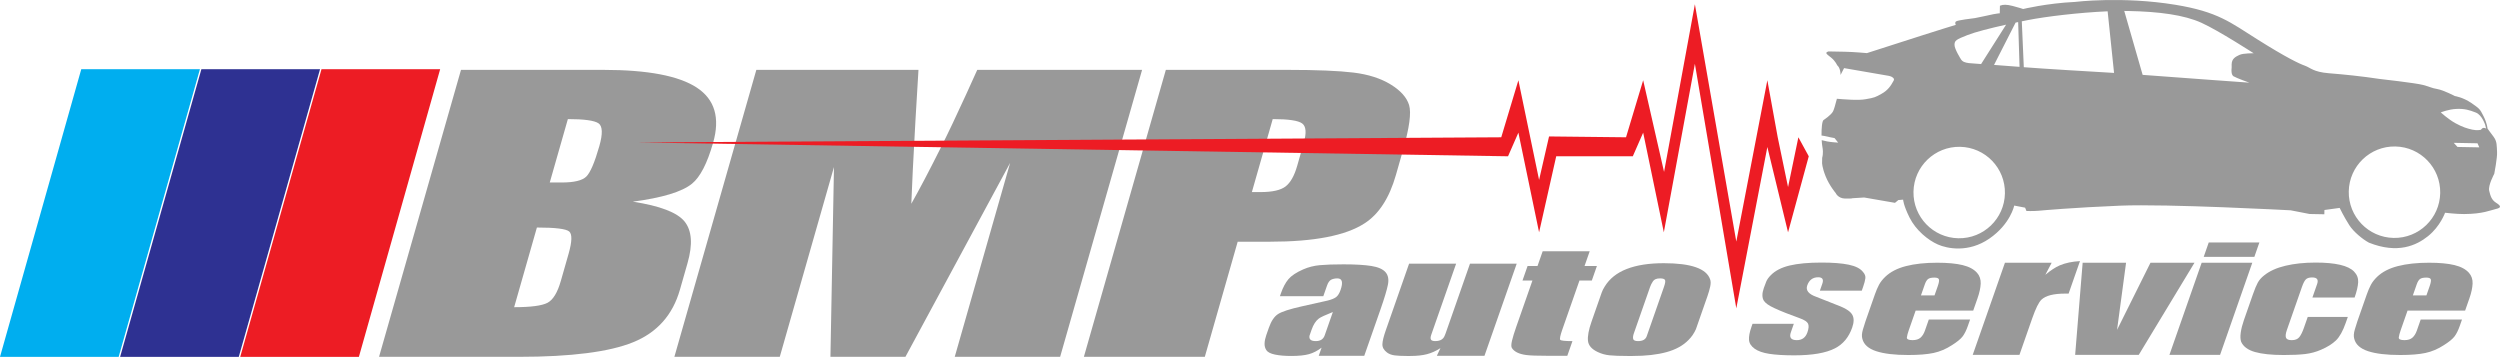 <?xml version="1.0" encoding="utf-8"?>
<!-- Generator: Adobe Illustrator 16.0.4, SVG Export Plug-In . SVG Version: 6.00 Build 0)  -->
<!DOCTYPE svg PUBLIC "-//W3C//DTD SVG 1.1//EN" "http://www.w3.org/Graphics/SVG/1.1/DTD/svg11.dtd">
<svg version="1.1" id="Layer_1" xmlns="http://www.w3.org/2000/svg" xmlns:xlink="http://www.w3.org/1999/xlink" x="0px" y="0px"
	 width="666.692px" height="95.164px" viewBox="0 0 666.692 95.164" enable-background="new 0 0 666.692 95.164"
	 xml:space="preserve">
<path fill="#999999" d="M181.324,77.249c-1.927,6.747-6.084,11.419-12.47,14.014c-6.388,2.596-16.547,3.893-30.478,3.893h-37.293
	l21.855-76.522h38.014c11.769,0,20.058,1.577,24.864,4.727c4.802,3.153,6.254,8.064,4.348,14.738
	c-1.567,5.488-3.446,9.119-5.635,10.899c-2.659,2.152-7.917,3.746-15.779,4.783c7.249,1.112,11.848,2.874,13.804,5.283
	c1.953,2.411,2.222,6.1,0.803,11.066L181.324,77.249z M149.562,74.913l2.066-7.229c0.931-3.263,0.985-5.245,0.168-5.95
	c-0.822-0.704-3.694-1.058-8.617-1.058l-6.067,21.244c4.442,0,7.407-0.39,8.892-1.168C147.486,79.974,148.673,78.026,149.562,74.913
	 M159.823,38.987c0.953-3.336,0.874-5.375-0.234-6.117c-1.112-0.74-3.827-1.112-8.15-1.112l-4.829,16.906h3.243
	c3.242,0,5.4-0.518,6.481-1.557C157.409,46.069,158.573,43.363,159.823,38.987"/>
<path fill="#999999" d="M282.713,95.155h-28.104l14.771-51.719l-27.923,51.719h-19.998l0.942-50.607l-14.454,50.607h-28.105
	l21.855-76.522h43.239c-0.332,5.784-0.601,10.308-0.812,13.57c-0.559,9.936-0.923,17.314-1.098,22.133
	c2.182-3.854,4.811-8.859,7.892-15.015c1.94-3.854,4.196-8.601,6.768-14.237c0.974-2.149,1.949-4.3,2.923-6.451h43.959
	L282.713,95.155z"/>
<path fill="#999999" d="M372.259,46.662c-1.759,6.156-4.549,10.455-8.368,12.902c-5.018,3.264-13.41,4.894-25.18,4.894h-8.647
	l-8.768,30.697h-32.249l21.856-76.522h32.428c7.808,0,13.684,0.243,17.631,0.724c3.943,0.483,7.243,1.54,9.904,3.17
	c2.655,1.631,4.294,3.466,4.912,5.505c0.617,2.04,0.081,6.026-1.614,11.956L372.259,46.662z M345.934,44.215l1.748-6.117
	c0.762-2.669,0.623-4.393-0.415-5.172c-1.039-0.778-3.661-1.168-7.863-1.168l-5.56,19.464h2.342c3.122,0,5.336-0.501,6.644-1.502
	C344.135,48.719,345.172,46.884,345.934,44.215"/>
<polygon fill="#ED1C24" points="64.065,95.164 95.708,95.164 117.382,18.448 85.739,18.448 "/>
<polygon fill="#2E3192" points="32.033,95.164 63.676,95.164 85.35,18.448 53.707,18.448 "/>
<polygon fill="#00AEEF" points="0,95.164 31.644,95.164 53.318,18.448 21.674,18.448 "/>
<polygon fill="#ED1C24" points="479.586,36.611 476.832,49.899 474.075,36.611 471.312,21.402 463.03,64.427 451.987,1.13 
	443.766,45.846 438.195,21.402 433.623,36.611 413.096,36.386 410.439,47.983 404.92,21.402 400.349,36.611 170.006,37.987 
	402.158,41.678 404.92,35.372 410.439,61.952 415.007,41.678 435.432,41.678 438.195,35.372 443.706,61.952 451.987,17.012 
	463.03,82.223 471.312,39.202 476.832,61.952 482.354,41.678 "/>
<line fill="#ED1C24" x1="488.833" y1="41.142" x2="488.833" y2="43.352"/>
<path fill="#999999" d="M493.938,87.355c-0.904,2.585-2.434,4.429-4.588,5.532c-2.42,1.248-6.04,1.873-10.864,1.873
	c-2.68,0-4.886-0.131-6.615-0.393c-1.731-0.262-3.057-0.727-3.975-1.394c-0.919-0.669-1.411-1.444-1.476-2.33
	c-0.066-0.886,0.15-2.04,0.648-3.464l0.289-0.826h11.013l-0.792,2.265c-0.487,1.394,0.045,2.09,1.601,2.09
	c1.393,0,2.334-0.696,2.82-2.09c0.356-1.017,0.411-1.786,0.165-2.31c-0.248-0.521-0.977-1-2.189-1.437
	c-1.215-0.435-2.436-0.894-3.661-1.372c-1.229-0.479-2.299-0.936-3.218-1.372c-1.386-0.638-2.286-1.276-2.706-1.917
	c-0.521-0.812-0.526-1.945-0.019-3.396c0.193-0.551,0.401-1.111,0.627-1.677c0.226-0.567,0.626-1.14,1.205-1.722
	c1.177-1.219,2.861-2.09,5.054-2.613c2.192-0.521,5.03-0.783,8.515-0.783c3.001,0,5.413,0.188,7.238,0.566
	c1.822,0.378,3.087,1.017,3.791,1.916c0.503,0.553,0.721,1.119,0.651,1.699c-0.07,0.58-0.271,1.351-0.606,2.309l-0.35,1.002h-11.174
	l0.654-1.873c0.396-1.133,0.028-1.699-1.104-1.699c-1.441,0-2.415,0.727-2.923,2.178c-0.457,1.307,0.354,2.323,2.436,3.049
	l6.503,2.57c1.622,0.668,2.658,1.423,3.107,2.264C494.444,84.845,494.425,85.962,493.938,87.355"/>
<path fill="#999999" d="M525.054,86.136c-0.122,0.349-0.213,0.61-0.274,0.785c-0.406,1.16-0.863,2.082-1.369,2.765
	c-0.508,0.683-1.447,1.46-2.824,2.331c-1.6,1.045-3.252,1.749-4.959,2.112c-1.709,0.363-3.956,0.544-6.742,0.544
	c-3.646,0-6.501-0.342-8.566-1.023s-3.29-1.778-3.673-3.288c-0.196-0.669-0.147-1.496,0.146-2.483
	c0.291-0.986,0.519-1.713,0.681-2.178l2.498-7.143c0.356-1.017,0.727-1.887,1.115-2.613c0.387-0.726,0.945-1.438,1.671-2.134
	c1.367-1.308,3.214-2.258,5.539-2.853c2.326-0.596,5.096-0.895,8.312-0.895c2.786,0,5.044,0.212,6.773,0.632
	c1.728,0.421,3.014,1.11,3.858,2.069c0.69,0.783,1.011,1.742,0.966,2.875c-0.05,1.133-0.332,2.438-0.851,3.92l-1.142,3.266h-15.354
	l-1.844,5.271c-0.264,0.755-0.43,1.379-0.493,1.872c-0.066,0.494,0.436,0.741,1.509,0.741c0.91,0,1.617-0.219,2.117-0.654
	c0.502-0.436,0.894-1.06,1.178-1.873l1.036-2.961h11.014L525.054,86.136z M515.891,78.775l0.609-1.742
	c0.122-0.349,0.208-0.595,0.26-0.74c0.305-0.872,0.405-1.467,0.303-1.786c-0.104-0.319-0.504-0.479-1.199-0.479
	c-0.803,0-1.372,0.131-1.703,0.391c-0.334,0.263-0.617,0.727-0.851,1.395l-1.036,2.962H515.891z"/>
<path fill="#999999" d="M551.651,78.296h-0.884c-3.109,0-5.227,0.537-6.352,1.612c-0.716,0.667-1.541,2.337-2.476,5.009
	l-3.397,9.713h-12.461l8.592-24.566h12.461l-1.689,3.225c1.371-1.162,2.656-2.004,3.857-2.527c1.51-0.639,3.302-1.016,5.38-1.132
	L551.651,78.296z"/>
<path fill="#999999" d="M585.221,70.063L570.359,94.63h-16.963l2-24.566h11.576l-2.402,17.902c2.938-5.952,5.91-11.92,8.913-17.902
	H585.221z"/>
<path fill="#999999" d="M592.045,94.63h-13.507l8.593-24.566h13.505L592.045,94.63z M601.185,68.496H587.68l1.34-3.833h13.505
	L601.185,68.496z"/>
<path fill="#999999" d="M626.107,84.524c-0.244,0.697-0.427,1.22-0.549,1.568c-0.762,2.178-1.629,3.738-2.602,4.682
	c-0.974,0.943-2.311,1.779-4.012,2.504c-1.328,0.582-2.734,0.959-4.215,1.133c-1.481,0.176-3.374,0.262-5.678,0.262
	c-3.27,0-5.842-0.269-7.717-0.806c-1.875-0.536-3.1-1.444-3.67-2.722c-0.217-0.609-0.254-1.423-0.112-2.439
	c0.141-1.016,0.42-2.118,0.837-3.311l2.437-6.969c0.457-1.307,0.876-2.315,1.259-3.027c0.383-0.711,0.943-1.357,1.683-1.938
	c1.424-1.162,3.322-2.026,5.69-2.592c2.368-0.566,5.053-0.85,8.055-0.85c5.306,0,8.725,0.799,10.256,2.396
	c0.787,0.812,1.154,1.756,1.101,2.83c-0.055,1.075-0.372,2.439-0.95,4.094h-11.254l1.264-3.614c0.406-1.161-0.034-1.742-1.32-1.742
	c-0.804,0-1.377,0.182-1.718,0.544c-0.342,0.363-0.679,1.024-1.015,1.982l-4.036,11.541c-0.315,0.9-0.388,1.568-0.219,2.004
	s0.682,0.655,1.54,0.655c0.91,0,1.581-0.27,2.011-0.808c0.429-0.537,0.836-1.357,1.222-2.461l1.021-2.918H626.107z"/>
<path fill="#999999" d="M656.232,86.136c-0.121,0.349-0.213,0.61-0.273,0.785c-0.406,1.16-0.864,2.082-1.369,2.765
	c-0.509,0.683-1.449,1.46-2.826,2.331c-1.599,1.045-3.251,1.749-4.958,2.112c-1.709,0.363-3.956,0.544-6.742,0.544
	c-3.646,0-6.501-0.342-8.565-1.023c-2.066-0.682-3.291-1.778-3.674-3.288c-0.196-0.669-0.147-1.496,0.145-2.483
	c0.291-0.986,0.52-1.713,0.682-2.178l2.498-7.143c0.355-1.017,0.727-1.887,1.115-2.613c0.387-0.726,0.945-1.438,1.67-2.134
	c1.369-1.308,3.215-2.258,5.54-2.853c2.325-0.596,5.096-0.895,8.312-0.895c2.786,0,5.043,0.212,6.773,0.632
	c1.728,0.421,3.014,1.11,3.858,2.069c0.69,0.783,1.011,1.742,0.964,2.875c-0.048,1.133-0.33,2.438-0.848,3.92l-1.143,3.266h-15.354
	l-1.844,5.271c-0.264,0.755-0.43,1.379-0.493,1.872c-0.065,0.494,0.436,0.741,1.509,0.741c0.91,0,1.616-0.219,2.117-0.654
	s0.894-1.06,1.178-1.873l1.036-2.961h11.014L656.232,86.136z M647.07,78.775l0.608-1.742c0.122-0.349,0.208-0.595,0.259-0.74
	c0.305-0.872,0.406-1.467,0.304-1.786s-0.503-0.479-1.198-0.479c-0.805,0-1.373,0.131-1.705,0.391
	c-0.332,0.263-0.616,0.727-0.85,1.395l-1.035,2.962H647.07z"/>
<path fill="#999999" d="M363.817,94.885h-12.139l0.762-2.177c-1.099,0.841-2.226,1.422-3.383,1.742
	c-1.156,0.318-2.728,0.479-4.71,0.479c-1.715,0-3.16-0.123-4.332-0.37c-1.174-0.247-1.937-0.632-2.289-1.154
	c-0.354-0.522-0.519-1.126-0.493-1.808c0.023-0.682,0.175-1.416,0.447-2.199l0.701-2.004c0.619-1.771,1.432-2.984,2.438-3.637
	c1.004-0.654,3.135-1.344,6.391-2.07l6.803-1.523c1.057-0.262,1.82-0.573,2.298-0.936c0.475-0.363,0.87-0.995,1.185-1.896
	c0.721-2.061,0.438-3.092-0.848-3.092c-0.643,0-1.194,0.117-1.649,0.35c-0.456,0.232-0.827,0.754-1.111,1.567l-0.989,2.831h-11.576
	l0.273-0.785c0.549-1.567,1.213-2.815,1.994-3.744c0.779-0.93,2.088-1.801,3.929-2.613c1.391-0.611,2.877-0.988,4.456-1.133
	c1.577-0.146,3.679-0.219,6.305-0.219c3.162,0,5.644,0.146,7.445,0.437c1.8,0.29,3.055,0.842,3.762,1.656
	c0.707,0.812,0.919,1.93,0.637,3.353c-0.284,1.423-0.949,3.629-1.994,6.619L363.817,94.885z M353.262,89.44l2.178-6.229
	c-1.99,0.784-3.238,1.365-3.744,1.742c-0.804,0.61-1.443,1.598-1.92,2.962c-0.193,0.552-0.381,1.089-0.563,1.611
	c-0.175,0.958,0.381,1.438,1.667,1.438C352.111,90.966,352.906,90.457,353.262,89.44"/>
<path fill="#999999" d="M395.874,94.885h-12.702l0.957-2.048c-1.176,0.756-2.367,1.293-3.578,1.613
	c-1.21,0.318-2.699,0.479-4.469,0.479h-0.963c-1.287,0-2.343-0.051-3.163-0.152c-0.823-0.102-1.511-0.356-2.064-0.763
	c-0.85-0.639-1.263-1.372-1.24-2.2c0.02-0.827,0.315-2.053,0.885-3.68c0.183-0.523,0.325-0.93,0.427-1.221l5.804-16.594h12.541
	l-6.642,18.99c-0.193,0.553-0.218,0.967-0.073,1.242s0.539,0.414,1.182,0.414c0.965,0,1.678-0.277,2.139-0.828
	c0.188-0.232,0.384-0.639,0.587-1.22l6.505-18.599h12.461L395.874,94.885z"/>
<path fill="#999999" d="M417.962,94.885h-4.984c-3.002,0-5.013-0.071-6.033-0.218c-1.892-0.262-3.147-0.887-3.767-1.873
	c-0.199-0.348-0.188-0.994,0.035-1.938c0.222-0.942,0.588-2.141,1.096-3.593l4.356-12.457h-2.652l1.355-3.876h2.652l1.371-3.921
	h12.541l-1.371,3.921h3.297l-1.356,3.876h-3.296l-4.585,13.11c-0.549,1.567-0.73,2.468-0.543,2.7c0.186,0.232,1.271,0.35,3.255,0.35
	L417.962,94.885z"/>
<path fill="#999999" d="M453.25,84.954c-0.132,0.378-0.229,0.653-0.289,0.828c-0.233,0.668-0.467,1.336-0.7,2.003
	c-0.495,1.104-1.151,2.061-1.97,2.875c-1.431,1.48-3.39,2.562-5.879,3.245c-2.489,0.682-5.504,1.023-9.041,1.023h-1.365
	c-2.037,0-3.626-0.059-4.763-0.175c-1.14-0.116-2.188-0.408-3.152-0.871c-1.612-0.755-2.483-1.749-2.614-2.983
	c-0.132-1.234,0.184-2.94,0.945-5.117l2.193-6.272c0.184-0.522,0.361-1.03,0.533-1.524c0.173-0.493,0.437-1.016,0.79-1.568
	c1.267-2.09,3.22-3.65,5.858-4.682c2.638-1.031,5.939-1.547,9.906-1.547c7.234,0,11.346,1.424,12.334,4.27
	c0.201,0.494,0.214,1.146,0.038,1.959c-0.178,0.813-0.418,1.656-0.723,2.527L453.25,84.954z M439.145,89.658l4.402-12.587
	c0.092-0.262,0.157-0.45,0.197-0.566c0.346-0.987,0.43-1.612,0.254-1.873c-0.178-0.262-0.614-0.393-1.31-0.393
	c-0.912,0-1.536,0.255-1.875,0.762c-0.338,0.51-0.595,1.01-0.767,1.504c-0.092,0.261-0.158,0.449-0.198,0.566l-4.128,11.803
	c-0.234,0.668-0.293,1.184-0.179,1.547s0.546,0.545,1.297,0.545C438.071,90.966,438.84,90.529,439.145,89.658"/>
<path fill="#999999" d="M665.664,54.082c-1.238-0.784-1.501-1.803-1.854-3.204c-0.354-1.4,1.353-4.536,1.353-4.536
	s0.842-4.293,0.744-5.815c-0.098-1.523,0.052-2.787-0.938-4.073s-1.605-2.185-1.605-2.185s-0.102-1.395-1.078-3.315
	c-0.979-1.919-0.979-1.919-3.229-3.482c-2.196-1.524-4.4-1.857-4.4-1.857s-3.012-1.578-4.654-1.862
	c-1.642-0.285-1.764-0.541-3.781-1.085c-2.017-0.545-11.628-1.614-11.628-1.614c-4.802-0.724-9.354-1.19-13.53-1.523
	c-4.176-0.332-4.914-1.486-6.425-2.022c-1.511-0.535-4.848-2.101-12.667-7.019c-7.199-4.529-10.505-7.358-21.875-9.22
	c-14.129-2.314-26.724-0.758-26.724-0.758c-7.61,0.363-13.848,1.893-13.848,1.893s-1.134-0.402-2.773-0.813
	c-1.64-0.411-2.526-0.428-3.42-0.065l-0.039,2.027c0,0-0.506-0.009-1.651,0.223c-1.145,0.231-4.199,0.934-4.962,1.046
	c-0.763,0.113-4.698,0.545-5.086,0.918c-0.387,0.373-0.017,0.887-0.017,0.887s-4.716,1.431-8.796,2.748s-14.917,4.788-14.917,4.788
	s-3.542-0.321-5.822-0.364c-2.28-0.043-4.434-0.084-4.434-0.084c-1.147,0.359-0.395,0.753,0.729,1.662
	c1.124,0.908,1.613,2.058,1.613,2.058s0.65,0.386,0.847,1.916c0.024,0.192,0.037,0.407,0.04,0.638l0.934-1.823l11.936,2.063
	c0,0,0.758,0.136,1.137,0.515c0.236,0.211,0.349,0.488,0.104,0.839c-0.689,1.278-1.504,2.506-3.169,3.425
	c-1.665,0.919-1.857,1.042-4.209,1.441c-1.912,0.405-6.223,0.014-7.712-0.11c-0.4,1.624-0.817,2.961-1.03,3.366
	c-0.526,1.004-2.45,2.253-2.45,2.253c-0.477,0.16-0.645,2.224-0.62,4.188c0.587,0.091,1.035,0.145,1.638,0.299
	c0.001,0,0.001,0,0.001,0c0.123,0.027,0.241,0.055,0.353,0.083c0.075,0.019,0.146,0.037,0.213,0.053
	c0.766,0.174,1.271,0.247,1.271,0.247l0.96,1.203c0,0-1.899-0.099-2.909-0.308l-1.484-0.344c0.04,0.712,0.105,1.345,0.19,1.777
	c0.346,1.781-0.056,2.913-0.056,2.913l-0.026,1.394c0,0-0.021,1.14,0.947,3.566c0.968,2.426,2.702,4.486,2.702,4.486
	s0.607,1.406,2.508,1.442c1.899,0.035,1.902-0.091,1.902-0.091l3.171-0.194l8.21,1.422l0.901-0.743l1.271-0.103
	c0,0,0.044,1.405,1.685,4.721c1.708,3.454,4.995,6.099,7.593,7.24c2.456,1.077,8.126,2.277,13.715-1.572
	c5.65-3.892,6.631-8.815,6.631-8.815l2.903,0.561l0.363,0.894c0,0,2.027,0.039,3.169-0.067c1.143-0.105,9.267-0.838,21.822-1.362
	c12.556-0.523,45.47,1.239,45.47,1.239l5.05,0.983l3.927,0.074l0.022-1.14l4.064-0.557c0,0,1.098,2.301,2.574,4.61
	c1.14,1.78,3.57,3.771,5.235,4.661c7.672,3.06,12.658,0.746,15.746-1.73c3.29-2.638,4.553-6.25,4.553-6.25s3.021,0.361,5.063,0.349
	c5.068-0.031,6.987-1.009,8.529-1.36C667.174,55.376,666.902,54.865,665.664,54.082 M524.693,9.348
	c2.08-0.821,6.094-1.84,10.287-2.771l-6.665,10.506c-1.665-0.112-2.887-0.198-3.257-0.252c-1.012-0.145-1.697-0.328-2.135-1.054
	c0,0-1.723-2.693-1.702-3.834C521.244,10.803,521.629,10.557,524.693,9.348 M522.244,63.538c-6.734-0.128-12.09-5.689-11.963-12.422
	c0.128-6.734,5.688-12.09,12.423-11.963c6.734,0.127,12.09,5.689,11.963,12.423C534.539,58.31,528.979,63.666,522.244,63.538
	 M531.763,17.313l5.75-11.285c0.229-0.048,0.455-0.096,0.683-0.143l0.371,11.941C536.403,17.639,533.97,17.464,531.763,17.313
	 M539.701,17.922l-0.533-12.238c0.574-0.117,1.141-0.231,1.694-0.34c4.663-0.922,13.594-2.004,21.197-2.327l1.711,16.428
	C557.416,19.075,544.615,18.313,539.701,17.922 M595.082,18.694c0.003,0.727,0.095,1.306,0.495,1.622
	c0.877,0.524,4.275,1.728,4.275,1.728s-18.287-1.304-28.46-2.079l-4.903-17.043c0.349,0.001,0.695,0.004,1.03,0.01
	c8.233,0.156,14.934,1.043,19.582,3.158c4.648,2.115,13.912,8.12,13.912,8.12s-2.786-0.053-3.81,0.434
	c-1.022,0.488-2.033,0.971-2.074,2.496C595.167,17.72,595.114,18.242,595.082,18.694 M638.323,63.449
	c-6.734-0.128-12.09-5.689-11.963-12.423c0.127-6.734,5.688-12.09,12.423-11.963s12.09,5.689,11.963,12.423
	C650.618,58.221,645.057,63.576,638.323,63.449 M655.35,39.187l-0.992-1.096l6.333,0.12l0.486,1.086L655.35,39.187z M661.582,34.616
	c0,0-1.018,0.234-2.28-0.043c-1.262-0.277-2.647-0.684-4.528-1.733c-1.881-1.049-3.875-2.861-3.875-2.861s2.044-0.848,4.199-0.934
	c2.156-0.087,3.396,0.282,5.178,0.984c1.648,0.651,2.472,3.291,2.472,3.291l0.236,0.942
	C662.354,33.997,662.102,33.992,661.582,34.616"/>
</svg>
